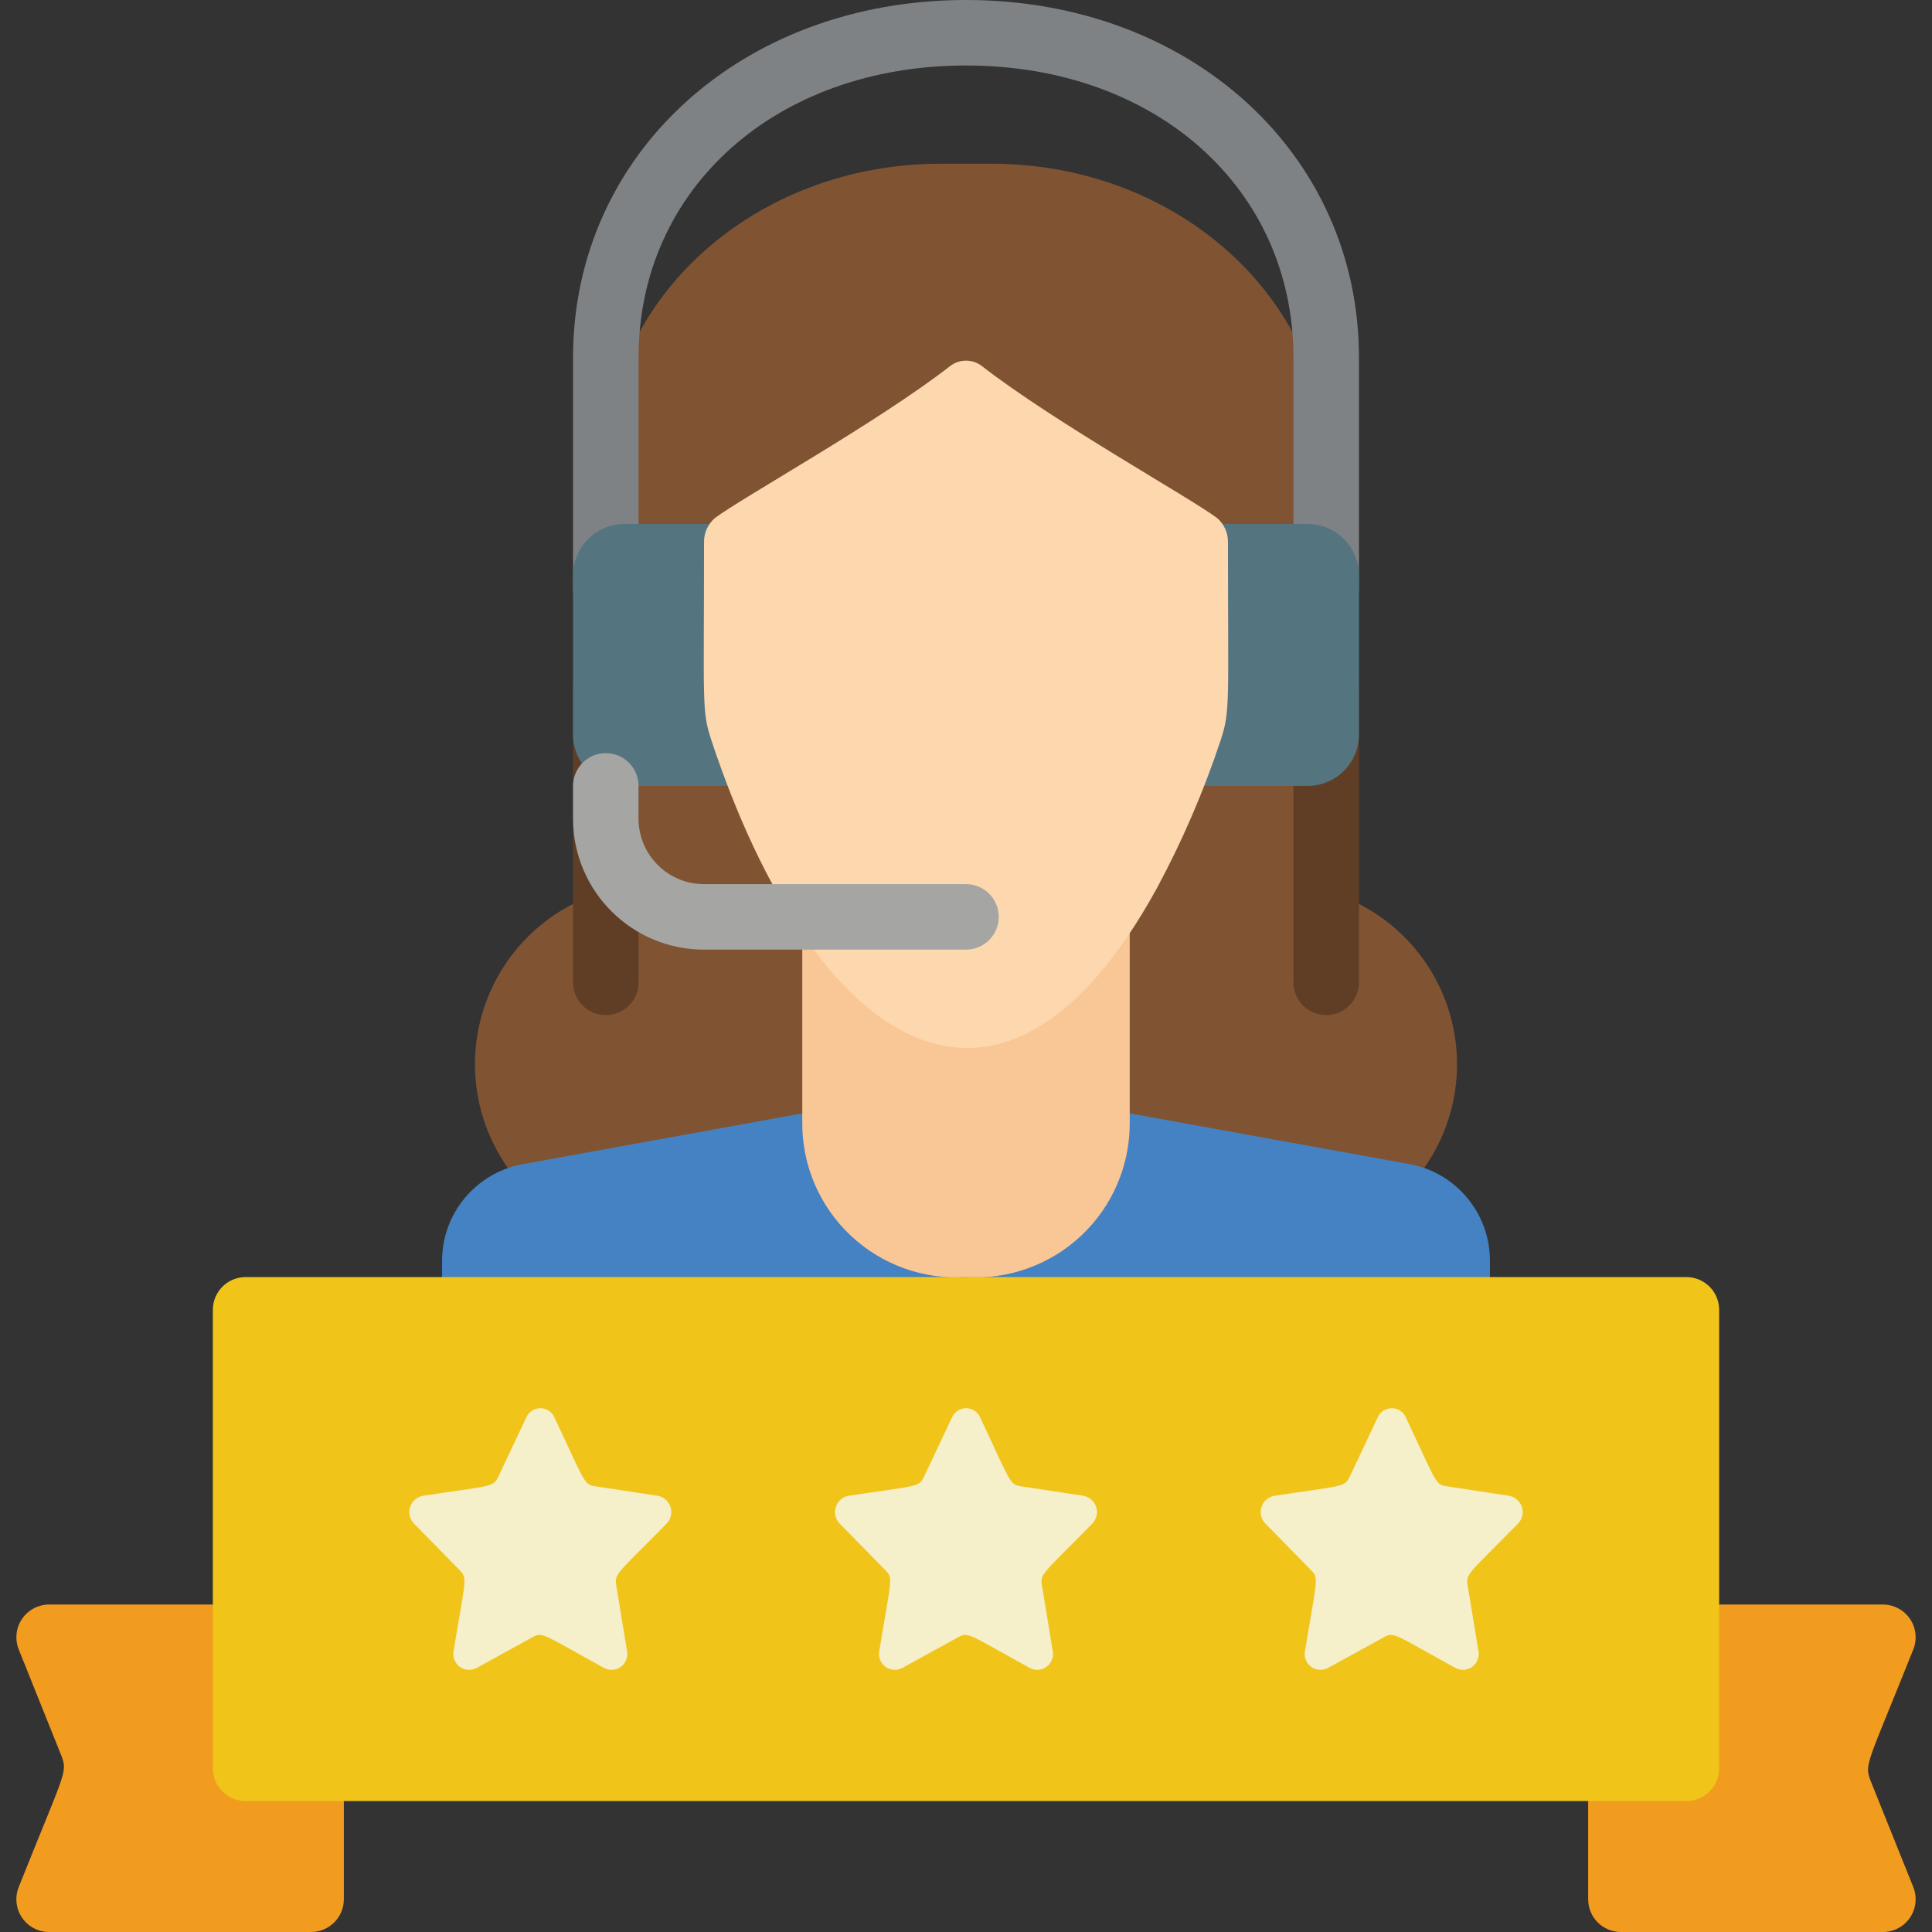 <?xml version="1.0" encoding="utf-8"?>
<!-- Generator: Adobe Illustrator 15.0.0, SVG Export Plug-In . SVG Version: 6.00 Build 0)  -->
<!DOCTYPE svg PUBLIC "-//W3C//DTD SVG 1.1//EN" "http://www.w3.org/Graphics/SVG/1.1/DTD/svg11.dtd">
<svg version="1.1" id="Calque_1" xmlns="http://www.w3.org/2000/svg" xmlns:xlink="http://www.w3.org/1999/xlink" x="0px" y="0px"
	 width="512px" height="512px" viewBox="0 0 512 512" enable-background="new 0 0 512 512" xml:space="preserve">
<rect x="0" y="0" width="512" height="512" fill="#333333" stroke="none"/>
<g id="_x30_57---Top-Rated-Advise">
	<path id="Shape" fill="#805333" d="M377.404,309.543c8.917-12.644,11.152-28.824,5.996-43.412
		c-5.155-14.587-17.062-25.771-31.943-30.003V122.785c0-43.815-39.684-79.395-88.637-79.395h-13.641
		c-48.953,0-88.637,35.58-88.637,79.395v113.343c-14.881,4.233-26.788,15.416-31.943,30.003c-5.156,14.588-2.92,30.769,5.996,43.412
		H377.404z"/>
	<path id="Shape_1_" fill="#4482C3" d="M394.848,355.797v-21.695c0.002-12.582-8.995-23.365-21.374-25.617l-74.084-13.434H212.61
		l-74.084,13.468c-12.366,2.25-21.359,13.014-21.374,25.583v21.695H394.848z"/>
	<path id="Shape_2_" fill="#F9C795" d="M299.39,247.235v50.419c0.023,11.284-4.63,22.073-12.851,29.802
		c-8.223,7.728-19.278,11.705-30.539,10.984c-11.261,0.721-22.317-3.257-30.539-10.984c-8.222-7.729-12.875-18.518-12.851-29.802
		v-50.419H299.39z"/>
	<path id="Shape_3_" fill="#603E26" d="M160.542,269.018c-4.793,0-8.678-3.886-8.678-8.679v-78.102c0-4.793,3.885-8.678,8.678-8.678
		c4.792,0,8.678,3.885,8.678,8.678v78.102C169.22,265.132,165.335,269.018,160.542,269.018z"/>
	<path id="Shape_4_" fill="#603E26" d="M351.457,269.018c-4.792,0-8.678-3.886-8.678-8.679v-78.102c0-4.793,3.886-8.678,8.678-8.678
		c4.793,0,8.679,3.885,8.679,8.678v78.102C360.136,265.132,356.25,269.018,351.457,269.018z"/>
	<path id="Shape_5_" fill="#7F8284" d="M160.542,164.881c-4.793,0-8.678-3.885-8.678-8.678V94.764C151.864,40.734,196.634,0,256,0
		s104.136,40.734,104.136,94.764v61.214c0,4.793-3.886,8.678-8.679,8.678c-4.792,0-8.678-3.885-8.678-8.678V94.764
		c0-44.856-36.499-77.408-86.779-77.408s-86.78,32.551-86.78,77.408v61.439C169.22,160.996,165.335,164.881,160.542,164.881z"/>
	<path id="Rectangle-path" fill="#547580" d="M165.489,138.848h181.023c7.523,0,13.624,6.1,13.624,13.624v42.175
		c0,7.525-6.101,13.625-13.624,13.625H165.489c-7.524,0-13.625-6.1-13.625-13.625v-42.175
		C151.864,144.947,157.964,138.848,165.489,138.848z"/>
	<path id="Shape_6_" fill="#FDD7AD" d="M251.756,97.037c2.492-1.952,5.995-1.952,8.488,0c19.091,14.848,55.243,34.911,62.342,40.283
		c1.86,1.622,2.9,3.989,2.838,6.456c0,43.234,0.633,44.562-1.953,52.424c-4.502,13.591-10.185,26.762-16.982,39.363
		c-41.516,75.498-91.032,41.784-117.959-39.363c-2.604-7.914-1.953-9.346-1.953-52.424c-0.063-2.467,0.978-4.834,2.838-6.456
		C196.513,131.948,232.682,111.885,251.756,97.037z"/>
	<path id="Shape_7_" fill="#A5A5A4" d="M256,251.661h-69.424c-19.171,0-34.712-15.541-34.712-34.712v-8.678
		c0-4.793,3.885-8.678,8.678-8.678c4.792,0,8.678,3.885,8.678,8.678v8.678c0,9.585,7.771,17.356,17.356,17.356H256
		c4.793,0,8.678,3.885,8.678,8.678C264.678,247.776,260.793,251.661,256,251.661z"/>
	<path id="Shape_8_" fill="#F29C1F" d="M91.119,477.288v26.034c0,4.792-3.885,8.678-8.678,8.678H13.017
		c-2.877,0-5.567-1.427-7.182-3.808s-1.944-5.408-0.88-8.081c12.149-30.451,13.017-30.286,11.359-34.712l-11.351-28.29
		c-1.064-2.672-0.735-5.697,0.877-8.078s4.3-3.808,7.176-3.811h43.39L91.119,477.288z"/>
	<path id="Shape_9_" fill="#F29C1F" d="M455.593,425.221h43.391c2.877,0,5.567,1.426,7.182,3.808
		c1.615,2.381,1.944,5.408,0.88,8.081c-12.149,30.45-13.017,30.286-11.359,34.712l11.359,28.29c1.064,2.673,0.735,5.7-0.88,8.081
		c-1.614,2.381-4.305,3.808-7.182,3.808H429.56c-4.793,0-8.679-3.886-8.679-8.678v-26.034L455.593,425.221z"/>
	<path id="Rectangle-path_1_" fill="#F0C419" d="M65.085,338.44h381.83c4.793,0,8.678,3.886,8.678,8.678V468.61
		c0,4.793-3.885,8.678-8.678,8.678H65.085c-4.793,0-8.678-3.885-8.678-8.678V347.118C56.407,342.326,60.292,338.44,65.085,338.44z"
		/>
	<g>
		<path id="Shape_10_" fill="#F5EFCA" d="M146.909,375.573c8.019,16.983,7.811,17.842,10.639,18.276l16.792,2.551
			c1.59,0.306,2.883,1.462,3.364,3.009c0.481,1.546,0.072,3.231-1.064,4.385c-12.948,13.191-13.833,13.234-13.347,16.22
			l2.872,17.486c0.322,1.579-0.291,3.203-1.575,4.177c-1.285,0.973-3.014,1.124-4.447,0.388
			c-15.924-8.747-16.306-9.667-18.892-8.253l-15.021,8.253c-1.434,0.736-3.162,0.585-4.447-0.388
			c-1.285-0.974-1.897-2.598-1.576-4.177c3.063-18.667,3.758-19.205,1.675-21.322l-12.149-12.384
			c-1.136-1.153-1.545-2.839-1.065-4.385c0.481-1.547,1.774-2.703,3.365-3.009c17.859-2.716,18.631-2.204,19.959-4.929l7.506-15.898
			c0.661-1.453,2.109-2.386,3.706-2.386C144.8,373.188,146.249,374.12,146.909,375.573L146.909,375.573z"/>
		<path id="Shape_11_" fill="#F5EFCA" d="M372.536,375.573c8.019,16.983,7.811,17.842,10.64,18.276l16.792,2.551
			c1.59,0.306,2.883,1.462,3.364,3.009c0.48,1.546,0.071,3.231-1.064,4.385c-12.948,13.191-13.833,13.234-13.348,16.22l2.873,17.486
			c0.321,1.579-0.291,3.203-1.575,4.177c-1.284,0.973-3.014,1.124-4.447,0.388c-15.925-8.747-16.306-9.667-18.892-8.253
			l-15.021,8.253c-1.434,0.736-3.163,0.585-4.447-0.388c-1.285-0.974-1.897-2.598-1.576-4.177
			c3.063-18.667,3.758-19.205,1.676-21.322l-12.149-12.384c-1.137-1.153-1.546-2.839-1.065-4.385
			c0.481-1.547,1.774-2.703,3.365-3.009c17.859-2.716,18.631-2.204,19.959-4.929l7.506-15.898c0.66-1.453,2.109-2.386,3.706-2.386
			S371.876,374.12,372.536,375.573L372.536,375.573z"/>
		<path id="Shape_12_" fill="#F5EFCA" d="M259.723,375.573c8.019,16.983,7.811,17.842,10.64,18.276l16.792,2.551
			c1.59,0.306,2.883,1.462,3.363,3.009c0.481,1.546,0.072,3.231-1.064,4.385c-12.947,13.191-13.832,13.234-13.346,16.22
			l2.872,17.486c0.321,1.579-0.291,3.203-1.575,4.177c-1.285,0.973-3.014,1.124-4.447,0.388
			c-15.924-8.747-16.307-9.667-18.892-8.253l-15.022,8.253c-1.434,0.736-3.162,0.585-4.447-0.388
			c-1.285-0.974-1.897-2.598-1.576-4.177c3.063-18.667,3.758-19.205,1.675-21.322l-12.149-12.384
			c-1.136-1.153-1.545-2.839-1.064-4.385c0.481-1.547,1.774-2.703,3.364-3.009c17.859-2.716,18.631-2.204,19.959-4.929l7.506-15.898
			c0.66-1.453,2.109-2.386,3.706-2.386C257.613,373.188,259.063,374.12,259.723,375.573L259.723,375.573z"/>
	</g>
</g>
</svg>
